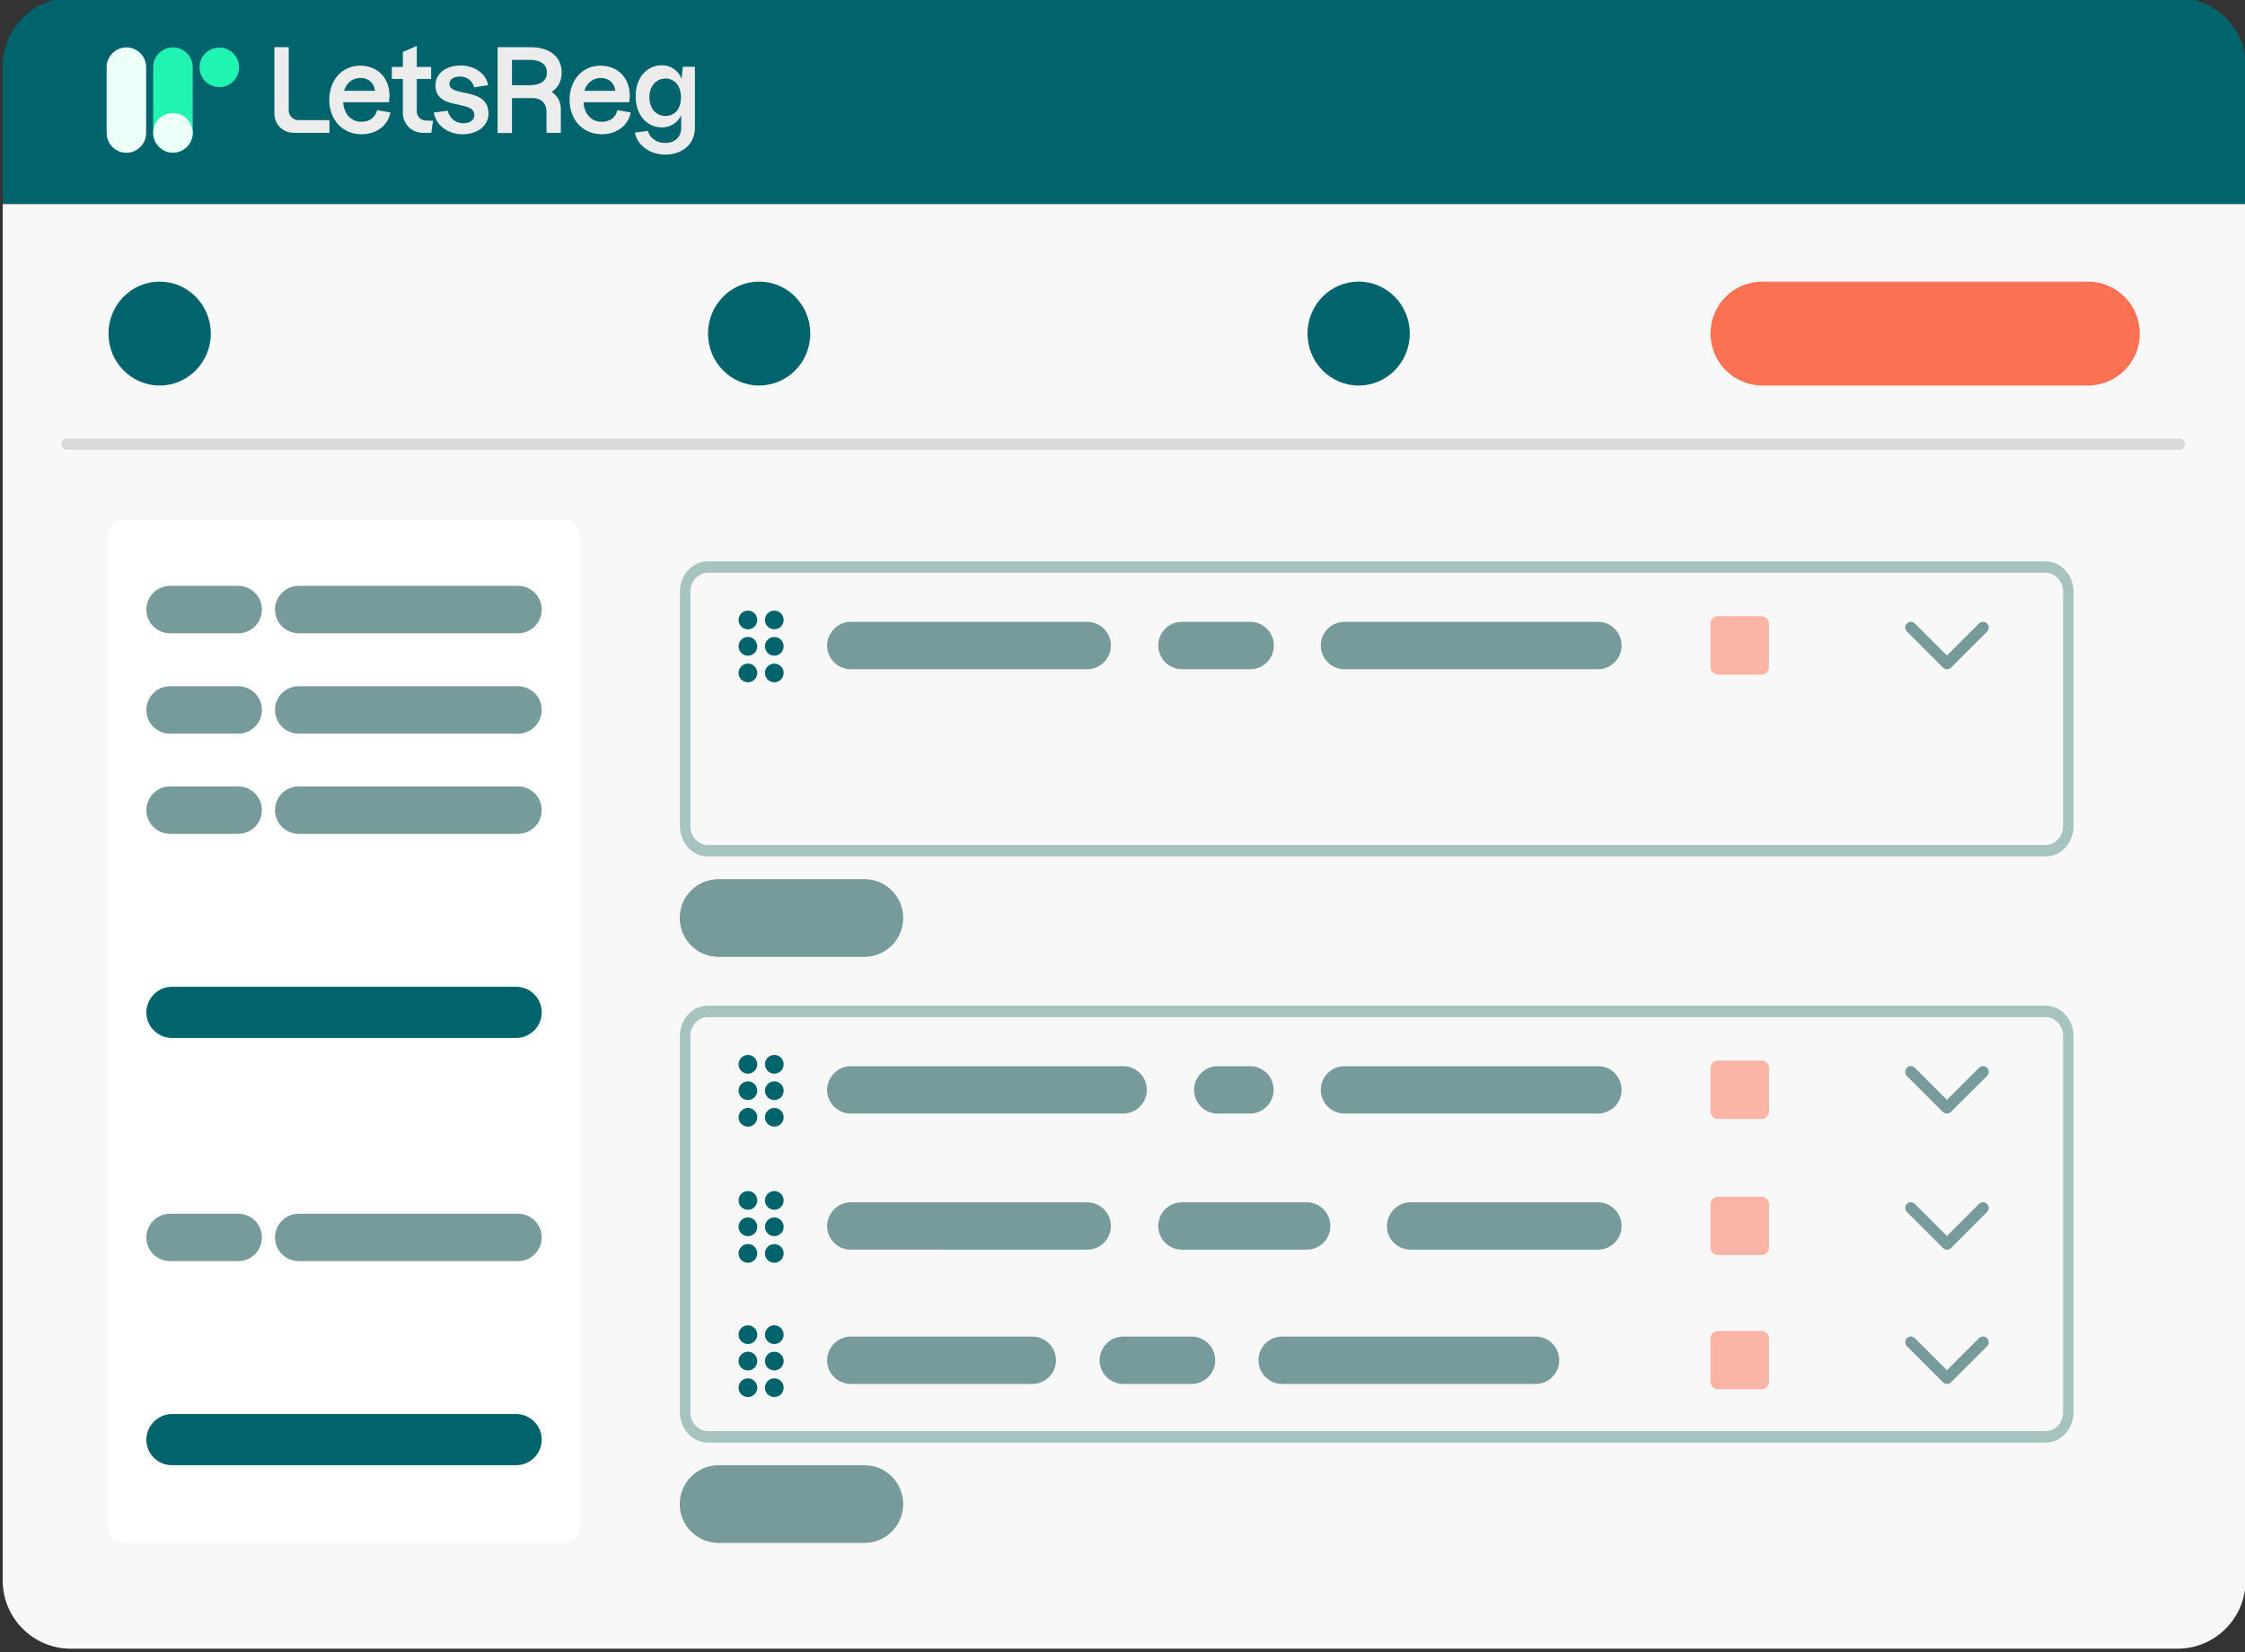 <?xml version="1.0" encoding="utf-8"?>
<!-- Generator: Adobe Illustrator 27.8.1, SVG Export Plug-In . SVG Version: 6.00 Build 0)  -->
<svg version="1.1" id="Layer_1" xmlns="http://www.w3.org/2000/svg" xmlns:xlink="http://www.w3.org/1999/xlink" x="0px" y="0px"
	 viewBox="0 0 1080 795" style="enable-background:new 0 0 1080 795;" xml:space="preserve">
<rect x="0" y="0" width="1080" height="795" fill="#333333" stroke="none"/>
<style type="text/css">
	.st0{fill:#01636B;}
	.st1{fill:#21F3B3;}
	.st2{fill:#ECFFF8;}
	.st3{fill:#ECECEC;}
	.st4{fill:#F8F8F8;}
	.st5{fill:#D9D9D9;}
	.st6{fill:#FA7154;}
	.st7{fill:#779B9A;}
	.st8{fill:#FFFFFF;}
	.st9{fill-rule:evenodd;clip-rule:evenodd;fill:#A6C3C0;}
	.st10{fill:#FA7154;fill-opacity:0.5;}
	.st11{fill-rule:evenodd;clip-rule:evenodd;fill:#779B9A;}
</style>
<g>
	<path class="st0" d="M1.3,31.8C1.3,13.7,16-1,34.1-1h1013.5c18.1,0,32.8,14.7,32.8,32.8v66.4H1.3V31.8z"/>
	<path class="st1" d="M83.2,22.8c5.2,0,9.5,4.2,9.5,9.5V64c0,5.2-4.2,9.5-9.5,9.5c-5.2,0-9.5-4.2-9.5-9.5V32.2
		C73.7,27,78,22.8,83.2,22.8z"/>
	<path class="st1" d="M105.5,22.9c5.2,0,9.5,4.2,9.5,9.5s-4.2,9.5-9.5,9.5c-5.2,0-9.5-4.2-9.5-9.5S100.2,22.9,105.5,22.9z"/>
	<path class="st2" d="M60.8,22.8c5.2,0,9.5,4.2,9.5,9.5V64c0,5.2-4.2,9.5-9.5,9.5c-5.2,0-9.5-4.2-9.5-9.5V32.2
		C51.4,27,55.6,22.8,60.8,22.8z"/>
	<path class="st2" d="M73.7,63.9c0-5.2,4.2-9.5,9.5-9.5c5.2,0,9.5,4.2,9.5,9.5c0,5.2-4.2,9.5-9.5,9.5C78,73.4,73.7,69.2,73.7,63.9z"
		/>
	<path class="st3" d="M143.5,57.8h15v6.1h-17.3c-5.1,0-9.2-4.1-9.2-9.2v-32h6.9v30.5C138.9,55.7,141,57.8,143.5,57.8z"/>
	<path class="st3" d="M187.8,54.1c-1.2,6.6-7,10.5-13.9,10.5c-9.3,0-15.5-7.2-15.5-16.5s5.9-16.5,14.9-16.5
		c9.6,0,15.4,7.7,13.8,17.6h-22c0.3,5.4,3.6,9.4,8.8,9.4c3.9,0,6.7-2.1,7.5-5.6L187.8,54.1L187.8,54.1z M165.5,43.7h14.9
		c-0.3-3.6-3.1-6.2-6.9-6.2S166.7,39.7,165.5,43.7z"/>
	<path class="st3" d="M208.3,58.1l-0.8,5.8h-4.2c-5.1,0-9.5-4.2-9.5-9.5V38h-5.3v-5.8h5.3V25l6.7-2.9v10.1h6.9V38h-6.9v15.6
		c0,2.5,2,4.4,4.4,4.4L208.3,58.1L208.3,58.1z"/>
	<path class="st3" d="M208.7,54.1l6.7-0.8c0.9,3.8,4,6,7.5,6c3.2,0,5.3-1.5,5.3-3.9c0-7.8-18.7-1.7-18.7-14.4c0-5.6,5-9.5,12.1-9.5
		c6.6,0,12.3,3.9,13.2,9.5l-6.7,1c-0.8-3.1-3.5-5.2-6.8-5.2c-3,0-5.1,1.4-5.1,3.5c0,6.8,18.8,1.2,18.8,14.4c0,5.8-5.2,9.9-12.5,9.9
		C215.5,64.6,209.7,60.3,208.7,54.1L208.7,54.1z"/>
	<path class="st3" d="M269.8,52.3v11.6h-6.9V53.6c0-3.7-2.4-6.4-6.6-6.4h-10V64h-6.9V22.7H255c9.5,0,15.2,4.6,15.2,12.2
		c0,4.1-1.7,7.3-4.8,9.3C268.3,46.1,269.8,49.2,269.8,52.3L269.8,52.3z M263.1,34.9c0-3.9-3-6.1-8.3-6.1h-8.5V41h8.5
		C260.1,41,263.1,38.8,263.1,34.9z"/>
	<path class="st3" d="M303.4,54.1c-1.2,6.6-7,10.5-13.9,10.5c-9.3,0-15.5-7.2-15.5-16.5s5.9-16.5,14.9-16.5
		c9.6,0,15.4,7.7,13.8,17.6h-22c0.3,5.4,3.6,9.4,8.8,9.4c3.9,0,6.7-2.1,7.5-5.6L303.4,54.1L303.4,54.1z M281.1,43.7H296
		c-0.3-3.6-3.1-6.2-6.9-6.2C285.4,37.5,282.3,39.7,281.1,43.7z"/>
	<path class="st3" d="M334.3,32.1v29.4c0,7.6-5.8,12.9-14.3,12.9c-6.7,0-13.2-3.9-14.6-10.6l6.3-0.8c1,3.6,4.4,5.8,8.3,5.8
		c4.6,0,7.7-2.9,7.7-7.2v-6.1c-1.7,3.6-5.2,5.8-9.2,5.8c-7.4,0-12.7-6-12.7-15c0-8.9,5.3-14.9,12.7-14.9c4.2,0,7.8,2.5,9.4,6.5
		l0.6-5.8L334.3,32.1L334.3,32.1z M327.6,46.8c0-5.4-3-9-7.4-9c-4.5,0-7.8,3.6-7.8,9s3.2,9,7.8,9C324.8,55.7,327.6,52.2,327.6,46.8z
		"/>
	<path class="st4" d="M1.3,98.2h1079v662.3c0,18.1-14.7,32.8-32.8,32.8H34.1c-18.1,0-32.8-14.7-32.8-32.8
		C1.3,760.5,1.3,98.2,1.3,98.2z"/>
	<ellipse class="st0" cx="76.8" cy="160.5" rx="24.6" ry="25"/>
	<ellipse class="st0" cx="365.2" cy="160.5" rx="24.6" ry="25"/>
	<ellipse class="st0" cx="653.6" cy="160.5" rx="24.6" ry="25"/>
	<path class="st5" d="M32.2,211h1016.2c1.5,0,2.7,1.2,2.7,2.7l0,0c0,1.5-1.2,2.7-2.7,2.7H32.2c-1.5,0-2.7-1.2-2.7-2.7l0,0
		C29.5,212.2,30.7,211,32.2,211z"/>
	<path class="st6" d="M847.9,135.5h156.5c13.8,0,25,11.2,25,25l0,0c0,13.8-11.2,25-25,25H847.9c-13.8,0-25-11.2-25-25l0,0
		C822.8,146.7,834,135.5,847.9,135.5z"/>
	<path class="st7" d="M345.7,705h70.1c10.3,0,18.7,8.3,18.7,18.7l0,0c0,10.3-8.3,18.7-18.7,18.7h-70.1c-10.3,0-18.7-8.3-18.7-18.7
		l0,0C327,713.3,335.4,705,345.7,705z"/>
	<path class="st7" d="M345.7,423h70.1c10.3,0,18.7,8.3,18.7,18.7l0,0c0,10.3-8.3,18.7-18.7,18.7h-70.1c-10.3,0-18.7-8.3-18.7-18.7
		l0,0C327,431.3,335.4,423,345.7,423z"/>
	<path class="st8" d="M59.5,250.1h212c4,0,7.3,3.3,7.3,7.3V735c0,4-3.3,7.3-7.3,7.3h-212c-4,0-7.3-3.3-7.3-7.3V257.4
		C52.3,253.4,55.5,250.1,59.5,250.1z"/>
	<path class="st7" d="M81.8,281.9h32.8c6.3,0,11.4,5.1,11.4,11.4l0,0c0,6.3-5.1,11.4-11.4,11.4H81.8c-6.3,0-11.4-5.1-11.4-11.4l0,0
		C70.5,287,75.5,281.9,81.8,281.9z"/>
	<path class="st7" d="M81.8,330.2h32.8c6.3,0,11.4,5.1,11.4,11.4l0,0c0,6.3-5.1,11.4-11.4,11.4H81.8c-6.3,0-11.4-5.1-11.4-11.4l0,0
		C70.5,335.2,75.5,330.2,81.8,330.2z"/>
	<path class="st7" d="M81.8,378.4h32.8c6.3,0,11.4,5.1,11.4,11.4l0,0c0,6.3-5.1,11.4-11.4,11.4H81.8c-6.3,0-11.4-5.1-11.4-11.4l0,0
		C70.5,383.5,75.5,378.4,81.8,378.4z"/>
	<path class="st7" d="M81.8,584h32.8c6.3,0,11.4,5.1,11.4,11.4l0,0c0,6.3-5.1,11.4-11.4,11.4H81.8c-6.3,0-11.4-5.1-11.4-11.4l0,0
		C70.5,589.1,75.5,584,81.8,584z"/>
	<path class="st7" d="M143.7,281.9h105.5c6.3,0,11.4,5.1,11.4,11.4l0,0c0,6.3-5.1,11.4-11.4,11.4H143.7c-6.3,0-11.4-5.1-11.4-11.4
		l0,0C132.3,287,137.4,281.9,143.7,281.9z"/>
	<path class="st7" d="M143.7,330.2h105.5c6.3,0,11.4,5.1,11.4,11.4l0,0c0,6.3-5.1,11.4-11.4,11.4H143.7c-6.3,0-11.4-5.1-11.4-11.4
		l0,0C132.3,335.2,137.4,330.2,143.7,330.2z"/>
	<path class="st7" d="M143.7,378.4h105.5c6.3,0,11.4,5.1,11.4,11.4l0,0c0,6.3-5.1,11.4-11.4,11.4H143.7c-6.3,0-11.4-5.1-11.4-11.4
		l0,0C132.3,383.5,137.4,378.4,143.7,378.4z"/>
	<path class="st7" d="M143.7,584h105.5c6.3,0,11.4,5.1,11.4,11.4l0,0c0,6.3-5.1,11.4-11.4,11.4H143.7c-6.3,0-11.4-5.1-11.4-11.4l0,0
		C132.3,589.1,137.4,584,143.7,584z"/>
	<path class="st0" d="M82.7,474.8h165.6c6.8,0,12.3,5.5,12.3,12.3l0,0c0,6.8-5.5,12.3-12.3,12.3H82.7c-6.8,0-12.3-5.5-12.3-12.3l0,0
		C70.5,480.3,76,474.8,82.7,474.8z"/>
	<path class="st0" d="M82.7,680.4h165.6c6.8,0,12.3,5.5,12.3,12.3l0,0c0,6.8-5.5,12.3-12.3,12.3H82.7c-6.8,0-12.3-5.5-12.3-12.3l0,0
		C70.5,685.9,76,680.4,82.7,680.4z"/>
	<path class="st9" d="M984.1,275.6H340.5c-4.6,0-8.4,4.1-8.4,9.1v112.8c0,5,3.8,9.1,8.4,9.1h643.6c4.6,0,8.4-4.1,8.4-9.1V284.7
		C992.5,279.6,988.7,275.6,984.1,275.6z M340.5,270.1c-7.4,0-13.4,6.5-13.4,14.6v112.8c0,8,6,14.6,13.4,14.6h643.6
		c7.4,0,13.4-6.5,13.4-14.6V284.7c0-8-6-14.6-13.4-14.6H340.5z"/>
	<path class="st9" d="M984.1,489.4H340.5c-4.6,0-8.4,4.1-8.4,9.1v181c0,5,3.8,9.1,8.4,9.1h643.6c4.6,0,8.4-4.1,8.4-9.1v-181
		C992.5,493.4,988.7,489.4,984.1,489.4z M340.5,483.9c-7.4,0-13.4,6.5-13.4,14.6v181c0,8,6,14.6,13.4,14.6h643.6
		c7.4,0,13.4-6.5,13.4-14.6v-181c0-8-6-14.6-13.4-14.6H340.5z"/>
	<path class="st7" d="M409.3,299.2H523c6.3,0,11.4,5.1,11.4,11.4l0,0c0,6.3-5.1,11.4-11.4,11.4H409.3c-6.3,0-11.4-5.1-11.4-11.4l0,0
		C398,304.3,403.1,299.2,409.3,299.2z"/>
	<path class="st7" d="M409.3,513h131c6.3,0,11.4,5.1,11.4,11.4l0,0c0,6.3-5.1,11.4-11.4,11.4h-131c-6.3,0-11.4-5.1-11.4-11.4l0,0
		C398,518.1,403.1,513,409.3,513z"/>
	<path class="st7" d="M409.3,578.5H523c6.3,0,11.4,5.1,11.4,11.4l0,0c0,6.3-5.1,11.4-11.4,11.4H409.3c-6.3,0-11.4-5.1-11.4-11.4l0,0
		C398,583.6,403.1,578.5,409.3,578.5z"/>
	<path class="st7" d="M409.3,643.1h87.3c6.3,0,11.4,5.1,11.4,11.4l0,0c0,6.3-5.1,11.4-11.4,11.4h-87.3c-6.3,0-11.4-5.1-11.4-11.4
		l0,0C398,648.2,403.1,643.1,409.3,643.1z"/>
	<path class="st7" d="M568.6,299.2h32.8c6.3,0,11.4,5.1,11.4,11.4l0,0c0,6.3-5.1,11.4-11.4,11.4h-32.8c-6.3,0-11.4-5.1-11.4-11.4
		l0,0C557.2,304.3,562.3,299.2,568.6,299.2z"/>
	<path class="st7" d="M585.8,513h15.5c6.3,0,11.4,5.1,11.4,11.4l0,0c0,6.3-5.1,11.4-11.4,11.4h-15.5c-6.3,0-11.4-5.1-11.4-11.4l0,0
		C574.5,518.1,579.6,513,585.8,513z"/>
	<path class="st7" d="M568.6,578.5h60c6.3,0,11.4,5.1,11.4,11.4l0,0c0,6.3-5.1,11.4-11.4,11.4h-60c-6.3,0-11.4-5.1-11.4-11.4l0,0
		C557.2,583.6,562.3,578.5,568.6,578.5z"/>
	<path class="st7" d="M540.4,643.1h32.8c6.3,0,11.4,5.1,11.4,11.4l0,0c0,6.3-5.1,11.4-11.4,11.4h-32.8c-6.3,0-11.4-5.1-11.4-11.4
		l0,0C529,648.2,534.1,643.1,540.4,643.1z"/>
	<path class="st7" d="M646.8,299.2h121.9c6.3,0,11.4,5.1,11.4,11.4l0,0c0,6.3-5.1,11.4-11.4,11.4H646.8c-6.3,0-11.4-5.1-11.4-11.4
		l0,0C635.4,304.3,640.5,299.2,646.8,299.2z"/>
	<path class="st7" d="M646.8,513h121.9c6.3,0,11.4,5.1,11.4,11.4l0,0c0,6.3-5.1,11.4-11.4,11.4H646.8c-6.3,0-11.4-5.1-11.4-11.4l0,0
		C635.4,518.1,640.5,513,646.8,513z"/>
	<path class="st7" d="M678.6,578.5h90.1c6.3,0,11.4,5.1,11.4,11.4l0,0c0,6.3-5.1,11.4-11.4,11.4h-90.1c-6.3,0-11.4-5.1-11.4-11.4
		l0,0C667.3,583.6,672.4,578.5,678.6,578.5z"/>
	<path class="st7" d="M616.8,643.1h121.9c6.3,0,11.4,5.1,11.4,11.4l0,0c0,6.3-5.1,11.4-11.4,11.4H616.8c-6.3,0-11.4-5.1-11.4-11.4
		l0,0C605.4,648.2,610.5,643.1,616.8,643.1z"/>
	<path class="st10" d="M826.5,296.5h20.9c2,0,3.6,1.6,3.6,3.6V321c0,2-1.6,3.6-3.6,3.6h-20.9c-2,0-3.6-1.6-3.6-3.6v-20.9
		C822.8,298.1,824.5,296.5,826.5,296.5z"/>
	<path class="st10" d="M826.5,510.3h20.9c2,0,3.6,1.6,3.6,3.6v20.9c0,2-1.6,3.6-3.6,3.6h-20.9c-2,0-3.6-1.6-3.6-3.6v-20.9
		C822.8,511.9,824.5,510.3,826.5,510.3z"/>
	<path class="st10" d="M826.5,575.8h20.9c2,0,3.6,1.6,3.6,3.6v20.9c0,2-1.6,3.6-3.6,3.6h-20.9c-2,0-3.6-1.6-3.6-3.6v-20.9
		C822.8,577.4,824.5,575.8,826.5,575.8z"/>
	<path class="st10" d="M826.5,640.4h20.9c2,0,3.6,1.6,3.6,3.6v20.9c0,2-1.6,3.6-3.6,3.6h-20.9c-2,0-3.6-1.6-3.6-3.6V644
		C822.8,642,824.5,640.4,826.5,640.4z"/>
	<path class="st11" d="M917.3,300c1.1-1.1,2.8-1.1,3.9,0l15.4,15.4L952,300c1.1-1.1,2.8-1.1,3.9,0c1.1,1.1,1.1,2.8,0,3.9l-17.3,17.3
		c-1.1,1.1-2.8,1.1-3.9,0l-17.3-17.3C916.3,302.8,916.3,301.1,917.3,300z"/>
	<path class="st11" d="M917.3,513.8c1.1-1.1,2.8-1.1,3.9,0l15.4,15.4l15.4-15.4c1.1-1.1,2.8-1.1,3.9,0c1.1,1.1,1.1,2.8,0,3.9
		L938.5,535c-1.1,1.1-2.8,1.1-3.9,0l-17.3-17.3C916.3,516.6,916.3,514.9,917.3,513.8z"/>
	<path class="st11" d="M917.3,579.3c1.1-1.1,2.8-1.1,3.9,0l15.4,15.4l15.4-15.4c1.1-1.1,2.8-1.1,3.9,0c1.1,1.1,1.1,2.8,0,3.9
		l-17.3,17.3c-1.1,1.1-2.8,1.1-3.9,0l-17.3-17.3C916.3,582.1,916.3,580.4,917.3,579.3z"/>
	<path class="st11" d="M917.3,643.9c1.1-1.1,2.8-1.1,3.9,0l15.4,15.4l15.4-15.4c1.1-1.1,2.8-1.1,3.9,0c1.1,1.1,1.1,2.8,0,3.9
		l-17.3,17.3c-1.1,1.1-2.8,1.1-3.9,0l-17.3-17.3C916.3,646.7,916.3,645,917.3,643.9z"/>
	<circle class="st0" cx="372.5" cy="537.6" r="4.5"/>
	<circle class="st0" cx="372.5" cy="524.8" r="4.5"/>
	<circle class="st0" cx="372.5" cy="512.1" r="4.5"/>
	<circle class="st0" cx="359.8" cy="537.6" r="4.5"/>
	<circle class="st0" cx="359.8" cy="524.8" r="4.5"/>
	<circle class="st0" cx="359.8" cy="512.1" r="4.5"/>
	<circle class="st0" cx="372.5" cy="323.8" r="4.5"/>
	<circle class="st0" cx="372.5" cy="311" r="4.5"/>
	<circle class="st0" cx="372.5" cy="298.3" r="4.5"/>
	<circle class="st0" cx="359.8" cy="323.8" r="4.5"/>
	<circle class="st0" cx="359.8" cy="311" r="4.5"/>
	<circle class="st0" cx="359.8" cy="298.3" r="4.5"/>
	<circle class="st0" cx="372.5" cy="603.1" r="4.5"/>
	<circle class="st0" cx="372.5" cy="590.3" r="4.5"/>
	<circle class="st0" cx="372.5" cy="577.6" r="4.5"/>
	<circle class="st0" cx="359.8" cy="603.1" r="4.5"/>
	<circle class="st0" cx="359.8" cy="590.3" r="4.5"/>
	<circle class="st0" cx="359.8" cy="577.6" r="4.5"/>
	<circle class="st0" cx="372.5" cy="667.7" r="4.5"/>
	<circle class="st0" cx="372.5" cy="654.9" r="4.5"/>
	<circle class="st0" cx="372.5" cy="642.2" r="4.5"/>
	<circle class="st0" cx="359.8" cy="667.7" r="4.5"/>
	<circle class="st0" cx="359.8" cy="654.9" r="4.5"/>
	<circle class="st0" cx="359.8" cy="642.2" r="4.5"/>
</g>
</svg>
